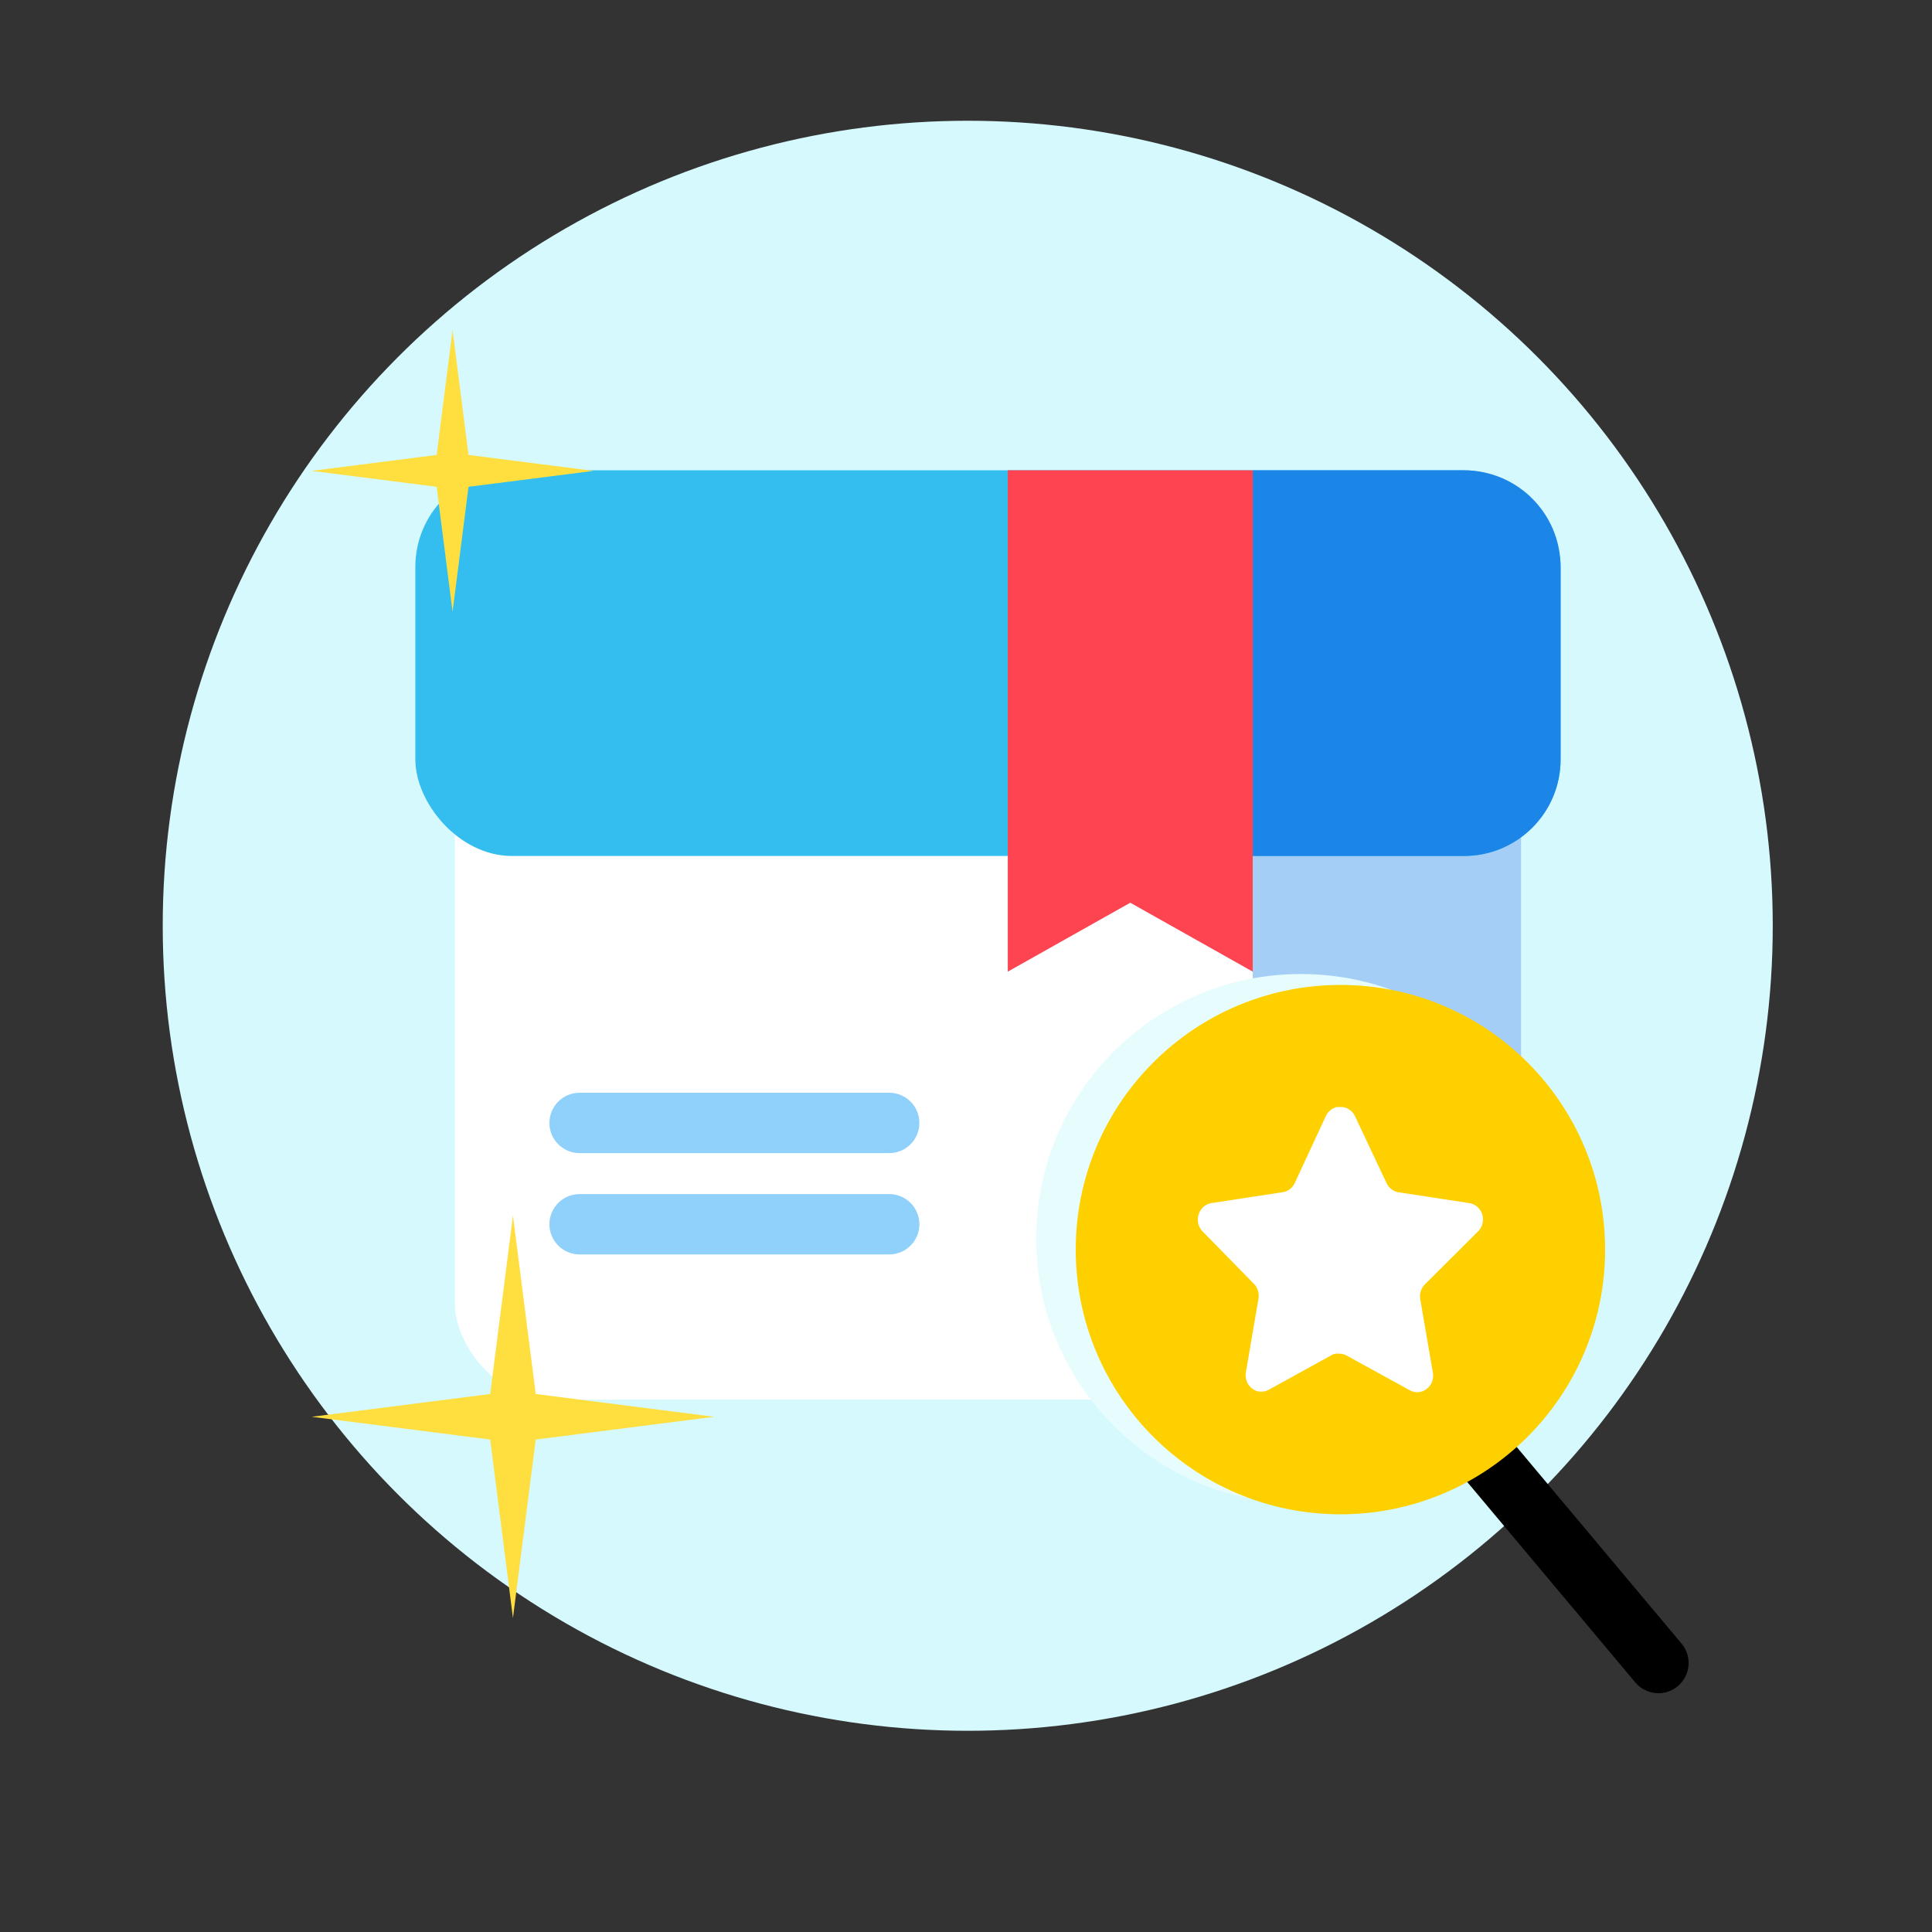 <svg width="40" height="40" viewBox="0 0 40 40" fill="none" xmlns="http://www.w3.org/2000/svg">
<rect x="0" y="0" width="40" height="40" fill="#333333" stroke="none"/>
<ellipse cx="20.036" cy="19.167" rx="16.667" ry="16.667" fill="#D6F9FE"/>
<rect x="9.416" y="12.33" width="22.076" height="16.648" rx="2" fill="white"/>
<path opacity="0.4" d="M25.937 14.33C25.937 13.225 26.832 12.33 27.937 12.33H29.492C30.597 12.33 31.492 13.225 31.492 14.33V26.978C31.492 28.082 30.597 28.978 29.492 28.978H25.937V14.33Z" fill="#1C85E8"/>
<rect x="8.599" y="9.737" width="23.712" height="7.985" rx="2" fill="#34BEEF"/>
<path d="M25.937 9.737H30.31C31.415 9.737 32.31 10.632 32.31 11.737V15.722C32.31 16.826 31.415 17.722 30.31 17.722H25.937V9.737Z" fill="#1C85E8"/>
<path d="M20.865 9.737H25.937V20.117L23.401 18.69L20.865 20.117V9.737Z" fill="#FF4451"/>
<path fill-rule="evenodd" clip-rule="evenodd" d="M11.375 23.249C11.375 22.904 11.655 22.624 12 22.624H18.41C18.755 22.624 19.035 22.904 19.035 23.249C19.035 23.595 18.755 23.874 18.41 23.874H12C11.655 23.874 11.375 23.595 11.375 23.249Z" fill="#90D1FC"/>
<path fill-rule="evenodd" clip-rule="evenodd" d="M11.375 25.347C11.375 25.002 11.655 24.722 12 24.722H18.41C18.755 24.722 19.035 25.002 19.035 25.347C19.035 25.692 18.755 25.972 18.41 25.972H12C11.655 25.972 11.375 25.692 11.375 25.347Z" fill="#90D1FC"/>
<circle cx="26.934" cy="25.646" r="5.48" fill="#E7FCFD"/>
<path fill-rule="evenodd" clip-rule="evenodd" d="M30.25 29.558C30.515 29.337 30.909 29.371 31.131 29.636L34.815 34.029C35.036 34.294 35.002 34.688 34.737 34.91C34.473 35.132 34.079 35.097 33.857 34.833L30.173 30.439C29.951 30.174 29.986 29.78 30.25 29.558Z" fill="black"/>
<circle cx="27.752" cy="25.872" r="5.48" fill="#FFD000"/>
<path d="M29.499 26.593C29.422 26.671 29.387 26.784 29.404 26.895L29.667 28.424C29.689 28.553 29.637 28.685 29.534 28.759C29.433 28.837 29.299 28.846 29.189 28.784L27.881 28.066C27.836 28.041 27.785 28.027 27.733 28.026H27.654C27.626 28.03 27.599 28.039 27.574 28.054L26.266 28.775C26.201 28.809 26.128 28.821 26.056 28.809C25.881 28.774 25.765 28.599 25.794 28.414L26.056 26.885C26.074 26.773 26.039 26.66 25.962 26.581L24.896 25.493C24.807 25.402 24.776 25.265 24.817 25.142C24.856 25.019 24.957 24.929 25.079 24.909L26.546 24.685C26.658 24.673 26.756 24.601 26.806 24.495L27.453 23.1C27.468 23.069 27.488 23.04 27.512 23.016L27.538 22.994C27.552 22.978 27.568 22.965 27.586 22.954L27.618 22.942L27.668 22.92H27.793C27.904 22.932 28.001 23.002 28.052 23.106L28.707 24.495C28.755 24.597 28.846 24.668 28.953 24.685L30.42 24.909C30.544 24.927 30.647 25.018 30.688 25.142C30.727 25.267 30.694 25.403 30.603 25.493L29.499 26.593Z" fill="white"/>
<path d="M9.37 6.833L9.7 9.419L12.287 9.749L9.7 10.079L9.37 12.666L9.04 10.079L6.453 9.749L9.04 9.419L9.37 6.833Z" fill="#FFDF3F"/>
<path d="M10.62 25.166L11.092 28.861L14.787 29.333L11.092 29.804L10.62 33.499L10.149 29.804L6.453 29.333L10.149 28.861L10.62 25.166Z" fill="#FFDF3F"/>
</svg>
